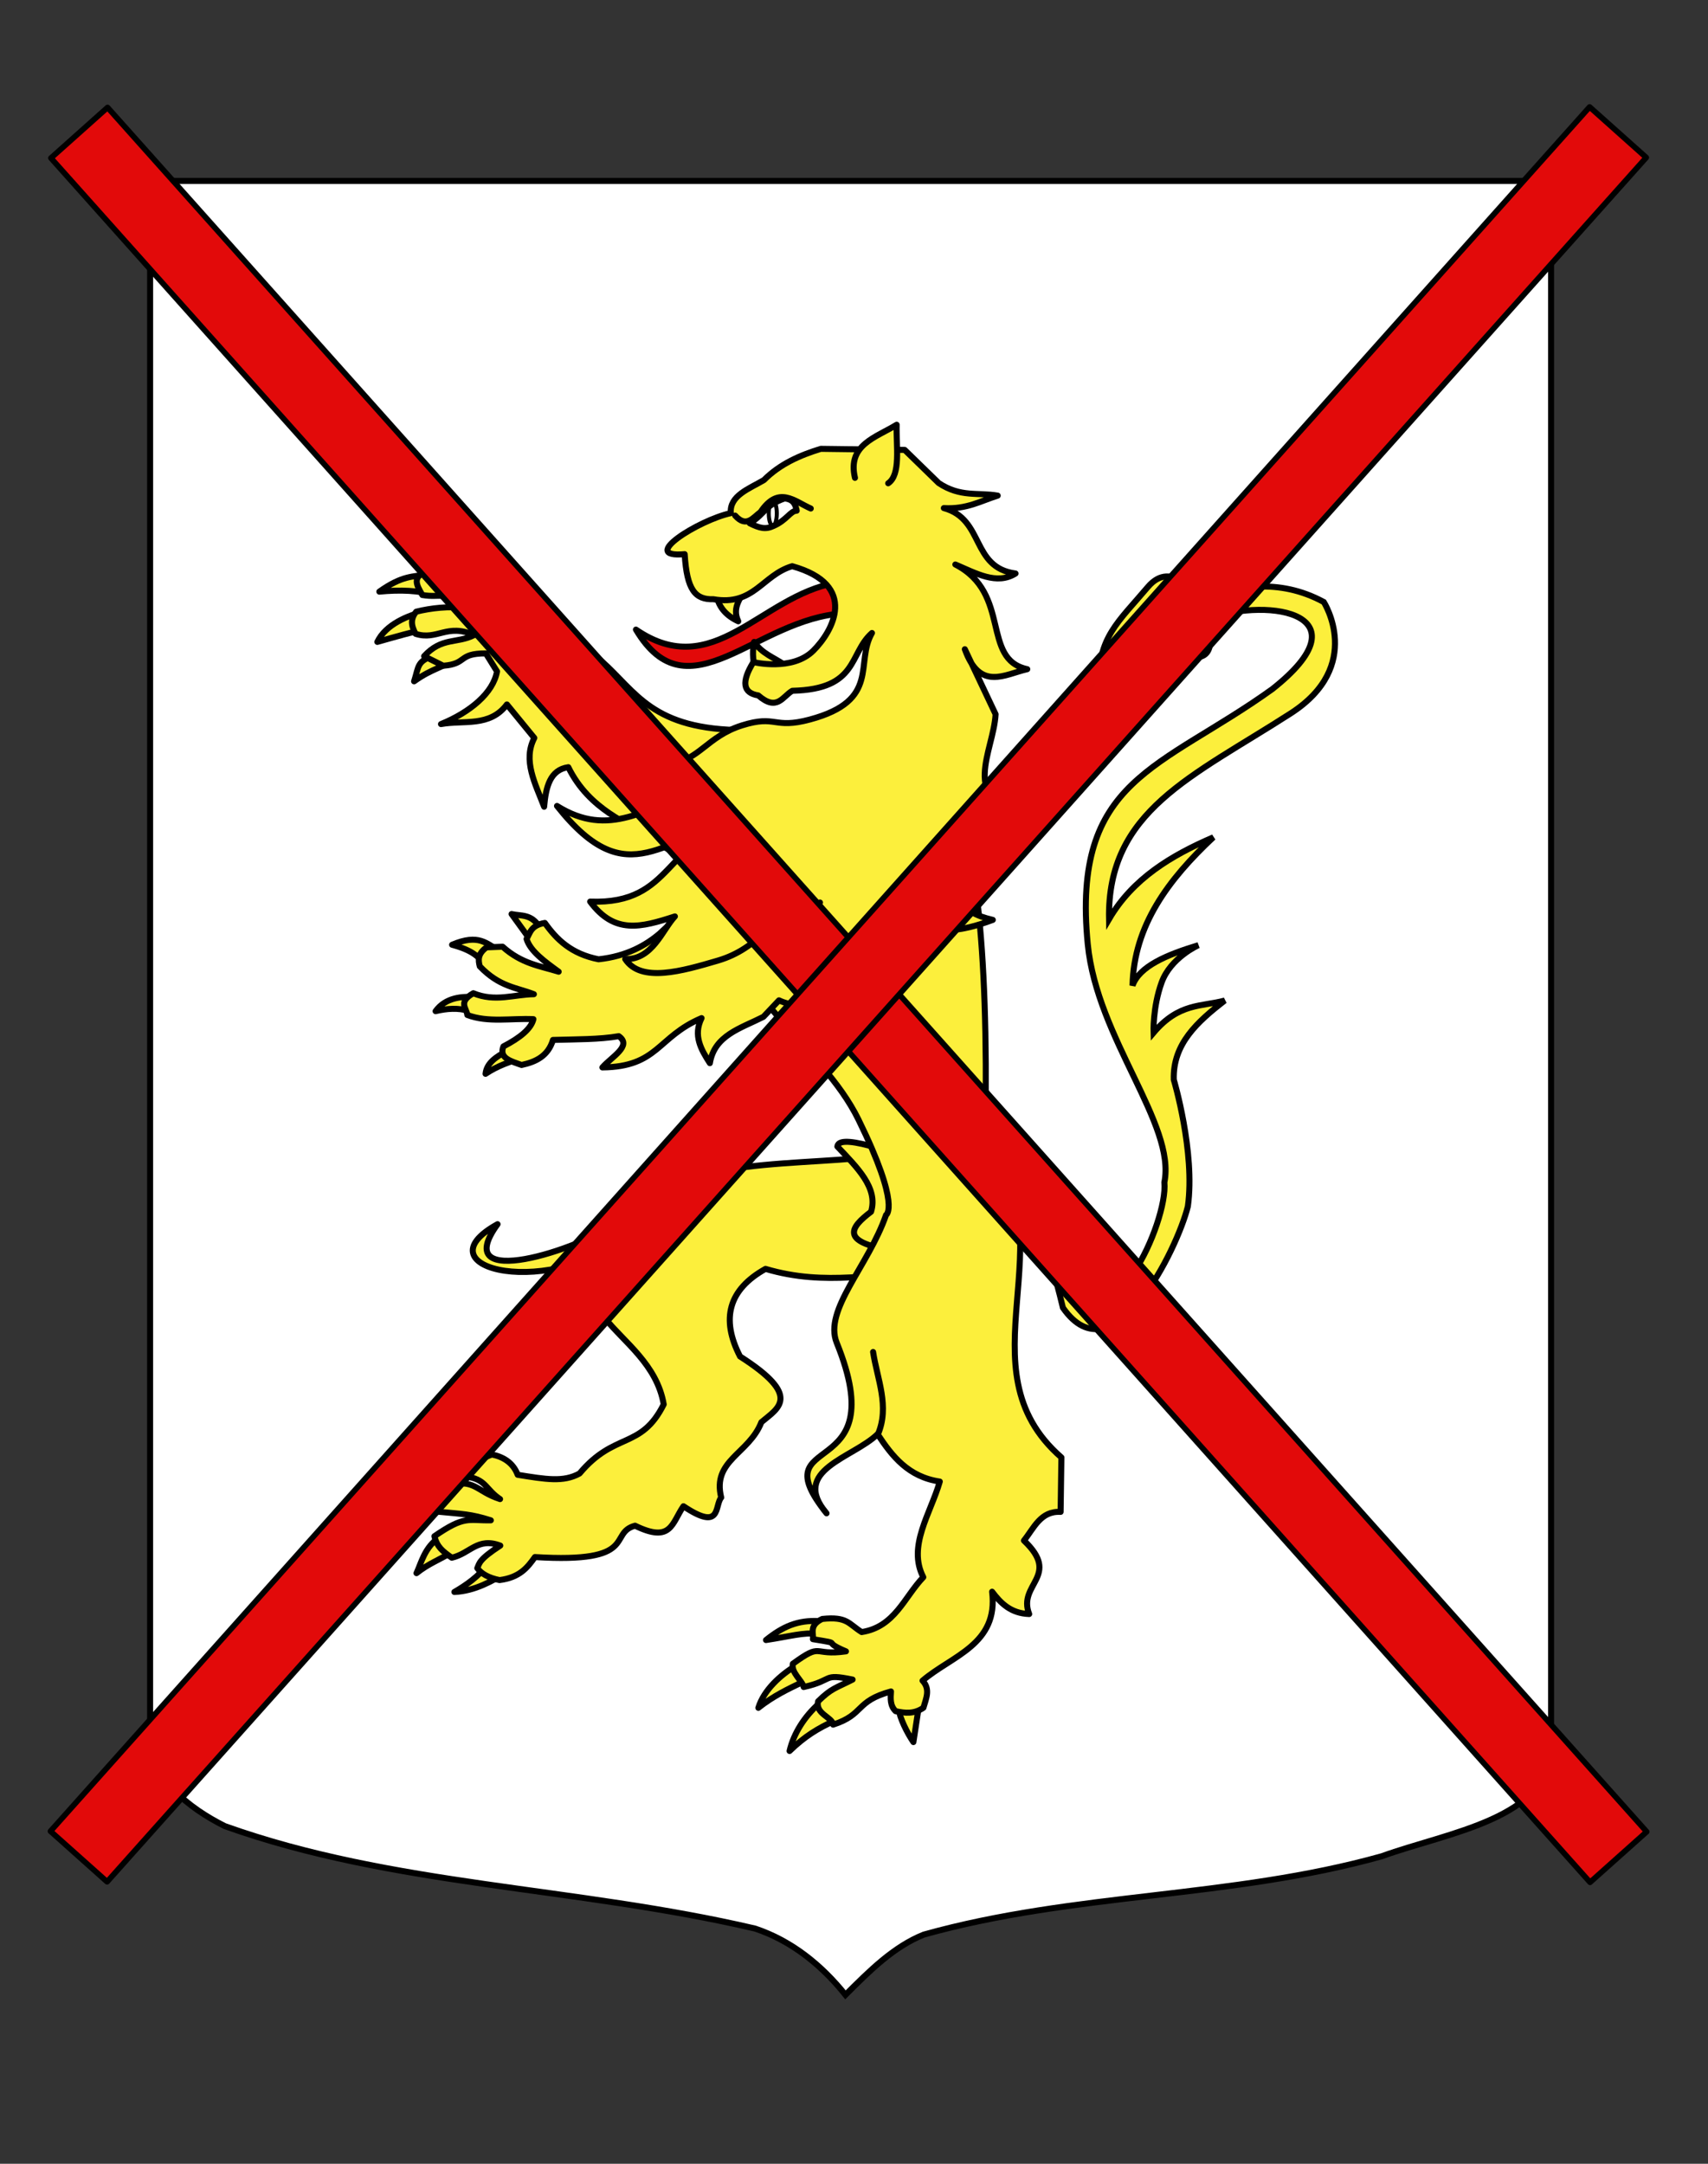 <?xml version="1.0" encoding="utf-8"?>
<!-- Generator: Adobe Illustrator 15.1.0, SVG Export Plug-In . SVG Version: 6.00 Build 0)  -->
<!DOCTYPE svg PUBLIC "-//W3C//DTD SVG 1.1//EN" "http://www.w3.org/Graphics/SVG/1.1/DTD/svg11.dtd">
<svg version="1.1" id="Layer_1" xmlns="http://www.w3.org/2000/svg" xmlns:xlink="http://www.w3.org/1999/xlink" x="0px" y="0px"
	 width="283.465px" height="359.055px" viewBox="-14.173 -17.953 283.465 359.055"
	 enable-background="new -14.173 -17.953 283.465 359.055" xml:space="preserve">
<rect x="-14.173" y="-17.953" width="283.465" height="359.055" fill="#333333" stroke="none"/>
<g id="Calque_2">
	<path id="Fond_de_l_x27_écu" fill="#FFFFFF" stroke="#000000" d="M10.742,12.075c78,0,154.506,0,232.506,0
		c0,135.583,0,149.083,0,259.75c0,12.043-17.102,14.25-28.103,18.25c-25,7-51,6-76,12.999c-5,2-9,6-13,10c-4-5-9-9-15-11
		c-30-6.999-60-6.999-88-16.999c-6-3-12.406-8-12.406-15C10.742,246.533,10.742,148.45,10.742,12.075z"/>
	<g>
		<path id="Queue" fill="#FCEF3C" stroke="#000000" d="M151.452,178.325c0.918-0.158,5.312-2.08,10.779,20.729
			c8.357,11.984,18.971-9.666,20.738-16.826c1.248-9.021-2.338-21.017-2.338-21.017c-0.188-5.982,3.979-9.645,8.455-13.137
			c-3.869,1.055-7.582,0.347-11.811,5.341c0,0-0.164-4.187,1.34-8.337c1.5-4.147,6.107-6.188,6.107-6.188
			c-5.271,1.6-9.793,3.489-10.938,6.701c0.217-9.98,5.983-17.638,13.411-24.601c-6.981,3.021-13.346,6.815-17.309,13.581
			c-0.345-17.981,13.809-23.625,30.146-34.146c12.258-7.896,5.498-18.478,5.498-18.478c-7.568-4.1-14.722-2.565-20.806-0.473
			c0,0-4.246-6.938-8.424-1.99c-4.845,5.736-8.382,8.427-8.021,16.189c-0.646-1.4,8.764-5.896,15.172-4.664
			c5.159,0.988,2.647-6.292,2.647-6.292c11.144-3.739,26.332-0.511,10.883,11.682c-18.555,13.326-33.342,14.795-30.623,42.355
			c1.544,15.652,14.655,29.854,12.714,39.493c0.641,6.611-9.256,28.182-14.509,14.664c-3.532-17.405-7.953-19.775-13.563-20.385
			L151.452,178.325z"/>
		<path id="path3249" fill="#FCEF3C" stroke="#000000" stroke-linecap="round" stroke-linejoin="round" d="M56.078,83.55
			c-2.464,0.617-6.22,2.072-7.628,5.014c3.226-0.907,5.783-1.671,8.059-2.062L56.078,83.55z"/>
		<path id="path3247" fill="#FCEF3C" stroke="#000000" stroke-linecap="round" stroke-linejoin="round" d="M56.853,77.334
			c-2.498,0.453-4.226,0.158-8.072,2.891c3.334-0.326,6.849-0.23,8.974,0.636L56.853,77.334z"/>
		<path id="path3245" fill="#FCEF3C" stroke="#000000" stroke-linecap="round" stroke-linejoin="round" d="M63.871,73.955
			c-2.266-1.227-4.9-0.802-7.458-0.72c3.417,0.911,4.321,1.641,6.163,3.017L63.871,73.955z"/>
		<path id="path4220" fill="#FCEF3C" stroke="#000000" stroke-linecap="round" stroke-linejoin="round" d="M58.195,90.693
			c-3.268,1.062-2.801,1.819-3.645,4.415c3.124-2.256,5.038-2.278,6.364-3.678L58.195,90.693z"/>
		<path id="Antérieur_droit" fill="#FCEF3C" stroke="#000000" stroke-linecap="round" stroke-linejoin="round" d="M73.596,81.315
			c3.765,7.422,7.437,6.39,11.963,10.352c5.905,5.17,8.389,11.539,23.958,11.539l-4.264,24.913l-12.316-7.414
			c-2.494-2.052-9.224-4.077-12.791-11.347c-3.03,0.42-3.731,3.271-4.014,6.559c-1.476-3.833-3.572-7.687-1.628-11.413l-4.55-5.56
			c-2.849,3.812-7.177,2.566-10.938,3.258c4.837-1.967,8.676-5.188,9.296-8.742l-1.854-2.99c-4.716-0.007-2.989,1.731-7.059,2.051
			l-3.182-1.588c2.921-3.193,5.45-2.054,8.282-3.496c-4.484-2.007-6.097,0.94-9.693-0.211c-0.838-1.504-0.796-2.582,0.095-3.676
			c2.486-0.612,5.438-0.938,8.24-0.607c-3.966-3.022-3.979-1.616-7.221-2.159c-1.052-1.795-1.602-2.904,0.534-3.879
			c2.138,0.479,6.428,0.321,9.019,2.464c-0.341-2.08-1.471-2.767-4.031-3.509c0.506-2.306-0.653-1.467,1.967-2.646
			C68.679,74.987,72.723,76.987,73.596,81.315z"/>
		<path id="path3534" fill="#FCEF3C" stroke="#000000" stroke-linecap="round" stroke-linejoin="round" d="M66.597,241.675
			c-1.124,1.881-3.583,3.516-5.359,4.545c3.433-0.146,6.41-1.896,8.564-3.205L66.597,241.675z"/>
		<path id="path3532" fill="#FCEF3C" stroke="#000000" stroke-linecap="round" stroke-linejoin="round" d="M58.784,237.132
			c-2.485,1.631-3.042,4.285-3.834,5.967c2.104-1.678,3.823-2.184,5.968-3.568L58.784,237.132z"/>
		<path id="path3530" fill="#FCEF3C" stroke="#000000" stroke-linecap="round" stroke-linejoin="round" d="M60.371,229.052
			c-3.884,0.328-6.646,2.938-8.772,5.33c3.203-1.234,6.002-2.111,9.036-2.312C62.708,231.013,60.275,229.347,60.371,229.052z"/>
		<path id="path3528" fill="#FCEF3C" stroke="#000000" stroke-linecap="round" stroke-linejoin="round" d="M67.736,224.601
			c-3.488-1.33-6.871-0.442-10.514-0.383c3.866,0.754,6.908,2.107,9.758,3.604L67.736,224.601z"/>
		<path id="Postérieur_droit" fill="#FCEF3C" stroke="#000000" stroke-linecap="round" stroke-linejoin="round" d="M134,173.531
			c-14.703,2.447-35.652-0.358-45.557,11.259c-6.414,4.668-28.227,11.676-20.04,0.397c-13.357,7.381,8.89,12.877,23.092,1.078
			c-17.649,13.695,2.255,15.615,4.484,28.824c-3.782,7.549-8.142,4.492-13.968,11.469c-2.682,1.484-5.614,0.961-10.269,0.217
			c-0.771-2.062-2.467-2.998-4.278-3.369c-1.866,0.66-4.02,2.109-3.747,3.746c2.837,0.552,2.795,2.136,5.101,3.654
			c-4.113-1.336-4.146-3.512-8.942-2.205c-1.874,1.465-1.731,3.424-1.418,4.291c4.088,0.396,5.478,0.369,8.826,1.437
			c-3.805,0.071-4.297-0.845-9.363,2.641c0.442,1.775,1.331,2.471,2.889,3.564c3.057-0.703,4.249-3.438,8.043-2.011
			c-3.549,2.312-3.452,2.924-3.815,3.744c0.682,0.92,1.849,1.611,3.701,1.979c3.33-0.42,4.645-2.095,5.865-3.822
			c17.406,1.08,12.082-3.979,16.62-5.203c6.039,2.936,6.087-0.424,8.032-3.23c6.378,4.257,5.122-0.086,6.265-1.442
			c-1.541-6.213,4.617-7.221,6.668-12.506c2.776-2.351,6.849-4.277-3.54-10.904c-3.226-6.24-1.91-11.113,4.228-14.535
			c10.157,3.01,18.229,0.517,27.344,0.773L134,173.531z"/>
		<path id="Sexe" fill="#FCEF3C" stroke="#000000" stroke-linecap="round" stroke-linejoin="round" d="M124.799,172.302
			c3.239,3.445,6.814,6.854,5.59,10.82c-3.391,2.571-5.236,4.992,3.381,6.385l3.314-9.047l-6.765-8.242
			C126.368,171.163,124.902,171.384,124.799,172.302z"/>
		<path id="path3536" fill="#FCEF3C" stroke="#000000" stroke-linecap="round" stroke-linejoin="round" d="M121.874,251.054
			c-3.684-0.219-6.158,0.928-8.92,3.141c4.246-0.646,5.943-1.266,8.835-1.057L121.874,251.054z"/>
		<path id="path3538" fill="#FCEF3C" stroke="#000000" stroke-linecap="round" stroke-linejoin="round" d="M117.854,258.478
			c-2.442,1.5-5.235,3.945-6.169,6.965c2.492-1.979,5.066-3.188,7.385-4.297L117.854,258.478z"/>
		<path id="path3540" fill="#FCEF3C" stroke="#000000" stroke-linecap="round" stroke-linejoin="round" d="M121.722,264.765
			c-2.382,2.135-4.163,4.887-4.855,7.842c2.512-2.436,4.725-3.78,7.481-5.021L121.722,264.765z"/>
		<path id="path3542" fill="#FCEF3C" stroke="#000000" stroke-linecap="round" stroke-linejoin="round" d="M134.936,265.569
			c0.247,1.632,1.396,3.957,2.482,5.558l0.898-5.894L134.936,265.569z"/>
		<path id="path3453" fill="#FCEF3C" stroke="#000000" stroke-linecap="round" stroke-linejoin="round" d="M102.309,126.917
			c4.857,21.166,19.777,28.252,25.998,40.929c7.105,14.479,4.572,15.811,4.572,15.811c-2.967,8.541-10.396,15.773-8.188,21.214
			c9.623,23.752-12.828,14.299-1.689,28.293c-6.077-7.183,4.358-9.15,8.473-13.134c2.422,3.683,5.104,7.095,10.324,7.869
			c-1.536,5.314-5.399,10.722-2.739,15.869c-3.161,3.297-4.728,8.256-10.229,9.105c-2.181-1.357-2.378-2.619-6.543-2.177
			c-2.246,1.048-1.395,2.394-1.546,3.357c5.397,0.877,1.107,0.199,5.486,2.021c-5.682,0.805-3.786-1.593-8.816,2.055
			c-0.324,1.479,1.544,2.758,1.796,3.863c5.153-1.14,2.933-2.3,8.122-1.238c-2.814,1.438-3.492,1.414-5.723,3.608
			c-0.523,2.078,2.366,2.632,2.485,3.873c5.238-1.688,3.612-3.883,9.605-5.508c-0.074,1.176-0.174,2.354,0.774,3.271
			c1.59,0.348,3.075,0.496,4.612-0.568c0.42-1.518,1.203-3.049-0.146-4.494c4.835-4.147,12.642-5.981,11.54-14.76
			c1.445,1.926,3.115,3.598,6.158,3.705c-1.971-5,5.365-6.287-0.872-12.193c1.667-2.078,2.763-4.938,6.086-4.758l0.13-9.039
			c-17.062-14.896,1.576-35.651-12.613-54.065c0.502-31.895-1.716-48.497-6.646-62.207L102.309,126.917z"/>
		<path id="path2264" fill="#FCEF3C" stroke="#000000" stroke-linecap="round" stroke-linejoin="round" d="M75.381,135.891
			c-1.382-2.229-3.062-1.81-4.653-2.168l3.05,4.206L75.381,135.891z"/>
		<path id="path2266" fill="#FCEF3C" stroke="#000000" stroke-linecap="round" stroke-linejoin="round" d="M68.709,139.825
			c-2.136-1.162-3.379-2.9-7.851-1.005c3.416,0.931,4.377,1.958,5.706,3.536L68.709,139.825z"/>
		<path id="path2268" fill="#FCEF3C" stroke="#000000" stroke-linecap="round" stroke-linejoin="round" d="M65.073,147.59
			c-2.529-0.345-5.345,0.008-6.954,2.251c1.845-0.439,3.701-0.587,5.581-0.032L65.073,147.59z"/>
		<path id="path2270" fill="#FCEF3C" stroke="#000000" stroke-linecap="round" stroke-linejoin="round" d="M69.96,156.429
			c-1.691,0.953-3.349,1.931-3.551,3.809c1.979-1.324,4.191-2.115,6.493-2.703L69.96,156.429z"/>
		<path id="Antérieur_gauche" fill="#FCEF3C" stroke="#000000" stroke-linecap="round" stroke-linejoin="round" d="M76.251,135.198
			c-2.312,0.397-2.429,1.62-3.033,2.662c0.618,2.021,2.979,3.725,5.327,5.432c-3.086-0.954-6.149-1.309-9.301-4.146l-2.676,0.104
			c-1.49,1.095-1.382,2.124-1.117,3.148c3.286,3.433,6.049,3.482,8.981,4.629c-3.331,0.039-6.404,1.34-10.055-0.163
			c-2.585,1.484-1.114,2.465-0.989,3.612c3.44,1.302,7.3,0.517,10.967,0.69c-0.38,1.596-2.214,3.091-4.979,4.526
			c-0.774,1.943,1.244,2.445,3.012,3.078c2.363-0.509,4.402-1.471,5.213-4.157c3.763-0.112,7.729-0.063,10.92-0.623
			c2.283,1.604-1.212,3.438-2.721,5.188c9.273-0.11,9.086-5.049,16.461-8.183c-1.427,2.888-0.095,5.193,1.379,7.476
			c0.764-4.646,5.104-5.769,8.886-7.691l2.583-2.738c2.421,1.161,5.328,0.955,8.283,0.613c-1.513-1.762-0.148-3.634,2.486-5.557
			c3.933,2.493,6.253,2.076,8.303,1.174c-8.564-2.936-2.423-11.951-2.652-18.334l-12.882-10.777l-23.354,21.813
			c-2.259,1.912-5.435,3.754-10.121,4.259C80.631,140.34,78.2,137.94,76.251,135.198z"/>
		<path id="Langue" fill="#E20909" stroke="#000000" stroke-linecap="round" stroke-linejoin="round" d="M124.494,78.756
			c-12.505,2.273-20.268,16.571-33.125,7.765c8.719,14.644,19.896-1.884,34.504-2.694L124.494,78.756z"/>
		<path id="Croc_inf" fill="#FCEF3C" stroke="#000000" stroke-linecap="round" stroke-linejoin="round" d="M111.012,93.458
			c-0.015-1.623-0.458-2.69-0.028-4.891c1.307,1.948,3.272,2.572,4.963,3.749"/>
		<path id="Croc_sup" fill="#FCEF3C" stroke="#000000" stroke-linecap="round" stroke-linejoin="round" d="M104.753,80.943
			c0.419,1.958,1.681,3.313,3.601,4.2c-1.151-2.393,0.573-4.067,1.536-5.936"/>
		<path id="Tête" fill="#FCEF3C" stroke="#000000" stroke-linecap="round" stroke-linejoin="round" d="M118.501,129.33
			l-0.737,5.885l4.148-3.407c-5.592,13.669,2.623,14.839,11.262,15.626c-3.219-7.07,4.154-12.771,6.104-20.734
			c-1.953,7.855-0.111,12.271,11.318,7.993c-11.789-2.749,0.382-9.844-4.436-18.565c2.494,4.892,6.327,2.15,9.737,1.827
			c-10.896-3.371-5.19-11.076-4.838-17.386l-5.106-10.791c2.514,6.998,6.6,4.169,10.363,3.313
			c-7.72-1.656-2.566-12.558-11.938-17.372c3.408,1.441,6.865,3.464,9.99,1.495c-7.416-0.984-5.121-9.011-11.9-10.853
			c3.824,0.224,6.129-1.199,8.943-2.069c-3.238-0.57-6.18,0.328-9.793-2.087l-5.644-5.498l-13.923-0.179
			c-3.456,1.066-6.744,2.486-9.439,5.179c-2.512,1.479-5.728,2.587-5.501,5.49c-5.354,1.161-15.465,7.511-7.653,6.808
			c0.363,5.947,1.752,7.574,4.754,7.474c6.738,1.185,8.154-4.032,13.092-5.479c11.104,3.107,6.726,10.821,3.505,14.021
			c-3.499,3.478-9.946,1.896-9.946,1.896c-2.022,3.278-1.754,5.123,0.806,5.527c3.142,2.729,4.051,0.156,5.657-0.768
			c11.025-0.255,9.334-6.16,13.217-9.591c-2.882,4.95,1.518,11.188-10.311,14.359c-6.106,1.643-5.498-0.836-11.266,0.976
			c-5.767,1.812-7.215,5.896-11.8,6.271c-4.099,0.332-9.762,0.831-5.97-8.688c-8.141,9.062,0.688,16.62,11.604,12.556
			c-9.808,3.77-15.892,8.628-24.53,3.229c12.081,15.258,17.586,4.365,30.614,2.847c-12.91,2.369-11.062,13.566-25.115,13.024
			c4.051,5.457,8.382,4.307,14.065,2.458c-2.084,2.236-3.734,7.227-8.245,7.078c2.604,3.993,9.47,1.988,15.391,0.248
			C111.723,139.458,114.981,134.143,118.501,129.33z"/>
		<path id="Oreille" fill="#FCEF3C" stroke="#000000" stroke-linecap="round" stroke-linejoin="round" d="M127.72,61.34
			c-1.298-5.481,3.47-6.686,6.92-8.812c-0.093,3.646,0.721,8.271-1.408,9.716"/>
		<path id="path3449" fill="#FCEF3C" stroke="#000000" stroke-linecap="round" stroke-linejoin="round" d="M107.833,67.603
			c1.873,2.088,2.96,0.326,4.219-0.591c2.993-4.459,5.624-1.771,8.331-0.582"/>
		<path id="Oeil" fill="#FFFFFF" stroke="#000000" stroke-linecap="round" stroke-linejoin="round" d="M110.256,68.883
			c1.651,0.815,2.617,1.078,3.969,0.43c2.209-0.979,2.751-2.479,3.825-2.521c-0.199-0.969-0.486-1.881-2.014-2.035
			C112.637,65.965,112.928,67.211,110.256,68.883z"/>
		<path id="path3518" fill="#FCEF3C" stroke="#000000" stroke-linecap="round" stroke-linejoin="round" d="M131.526,220.067
			c1.988-4.646-0.104-9.131-0.797-13.672"/>
		<path id="path4248" fill="#FCEF3C" stroke="#000000" d="M65.181,78.57c2.836,3.601,1.259,5.525,5.429,7.274"/>
		<ellipse id="Pupille" fill="none" stroke="#000000" stroke-width="0.667" cx="114.081" cy="67.238" rx="0.667" ry="2.061"/>
	</g>
</g>
<g>
	
		<rect x="-65.143" y="140.823" transform="matrix(0.666 0.746 -0.746 0.666 152.116 -45.31)" fill="#E20A0A" stroke="#000000" stroke-width="0.932" stroke-linecap="round" stroke-linejoin="round" width="383.544" height="12.6"/>
	
		<rect x="-65.145" y="140.822" transform="matrix(-0.666 0.746 -0.746 -0.666 320.709 150.571)" fill="#E20A0A" stroke="#000000" stroke-width="0.932" stroke-linecap="round" stroke-linejoin="round" width="383.545" height="12.599"/>
</g>
</svg>
